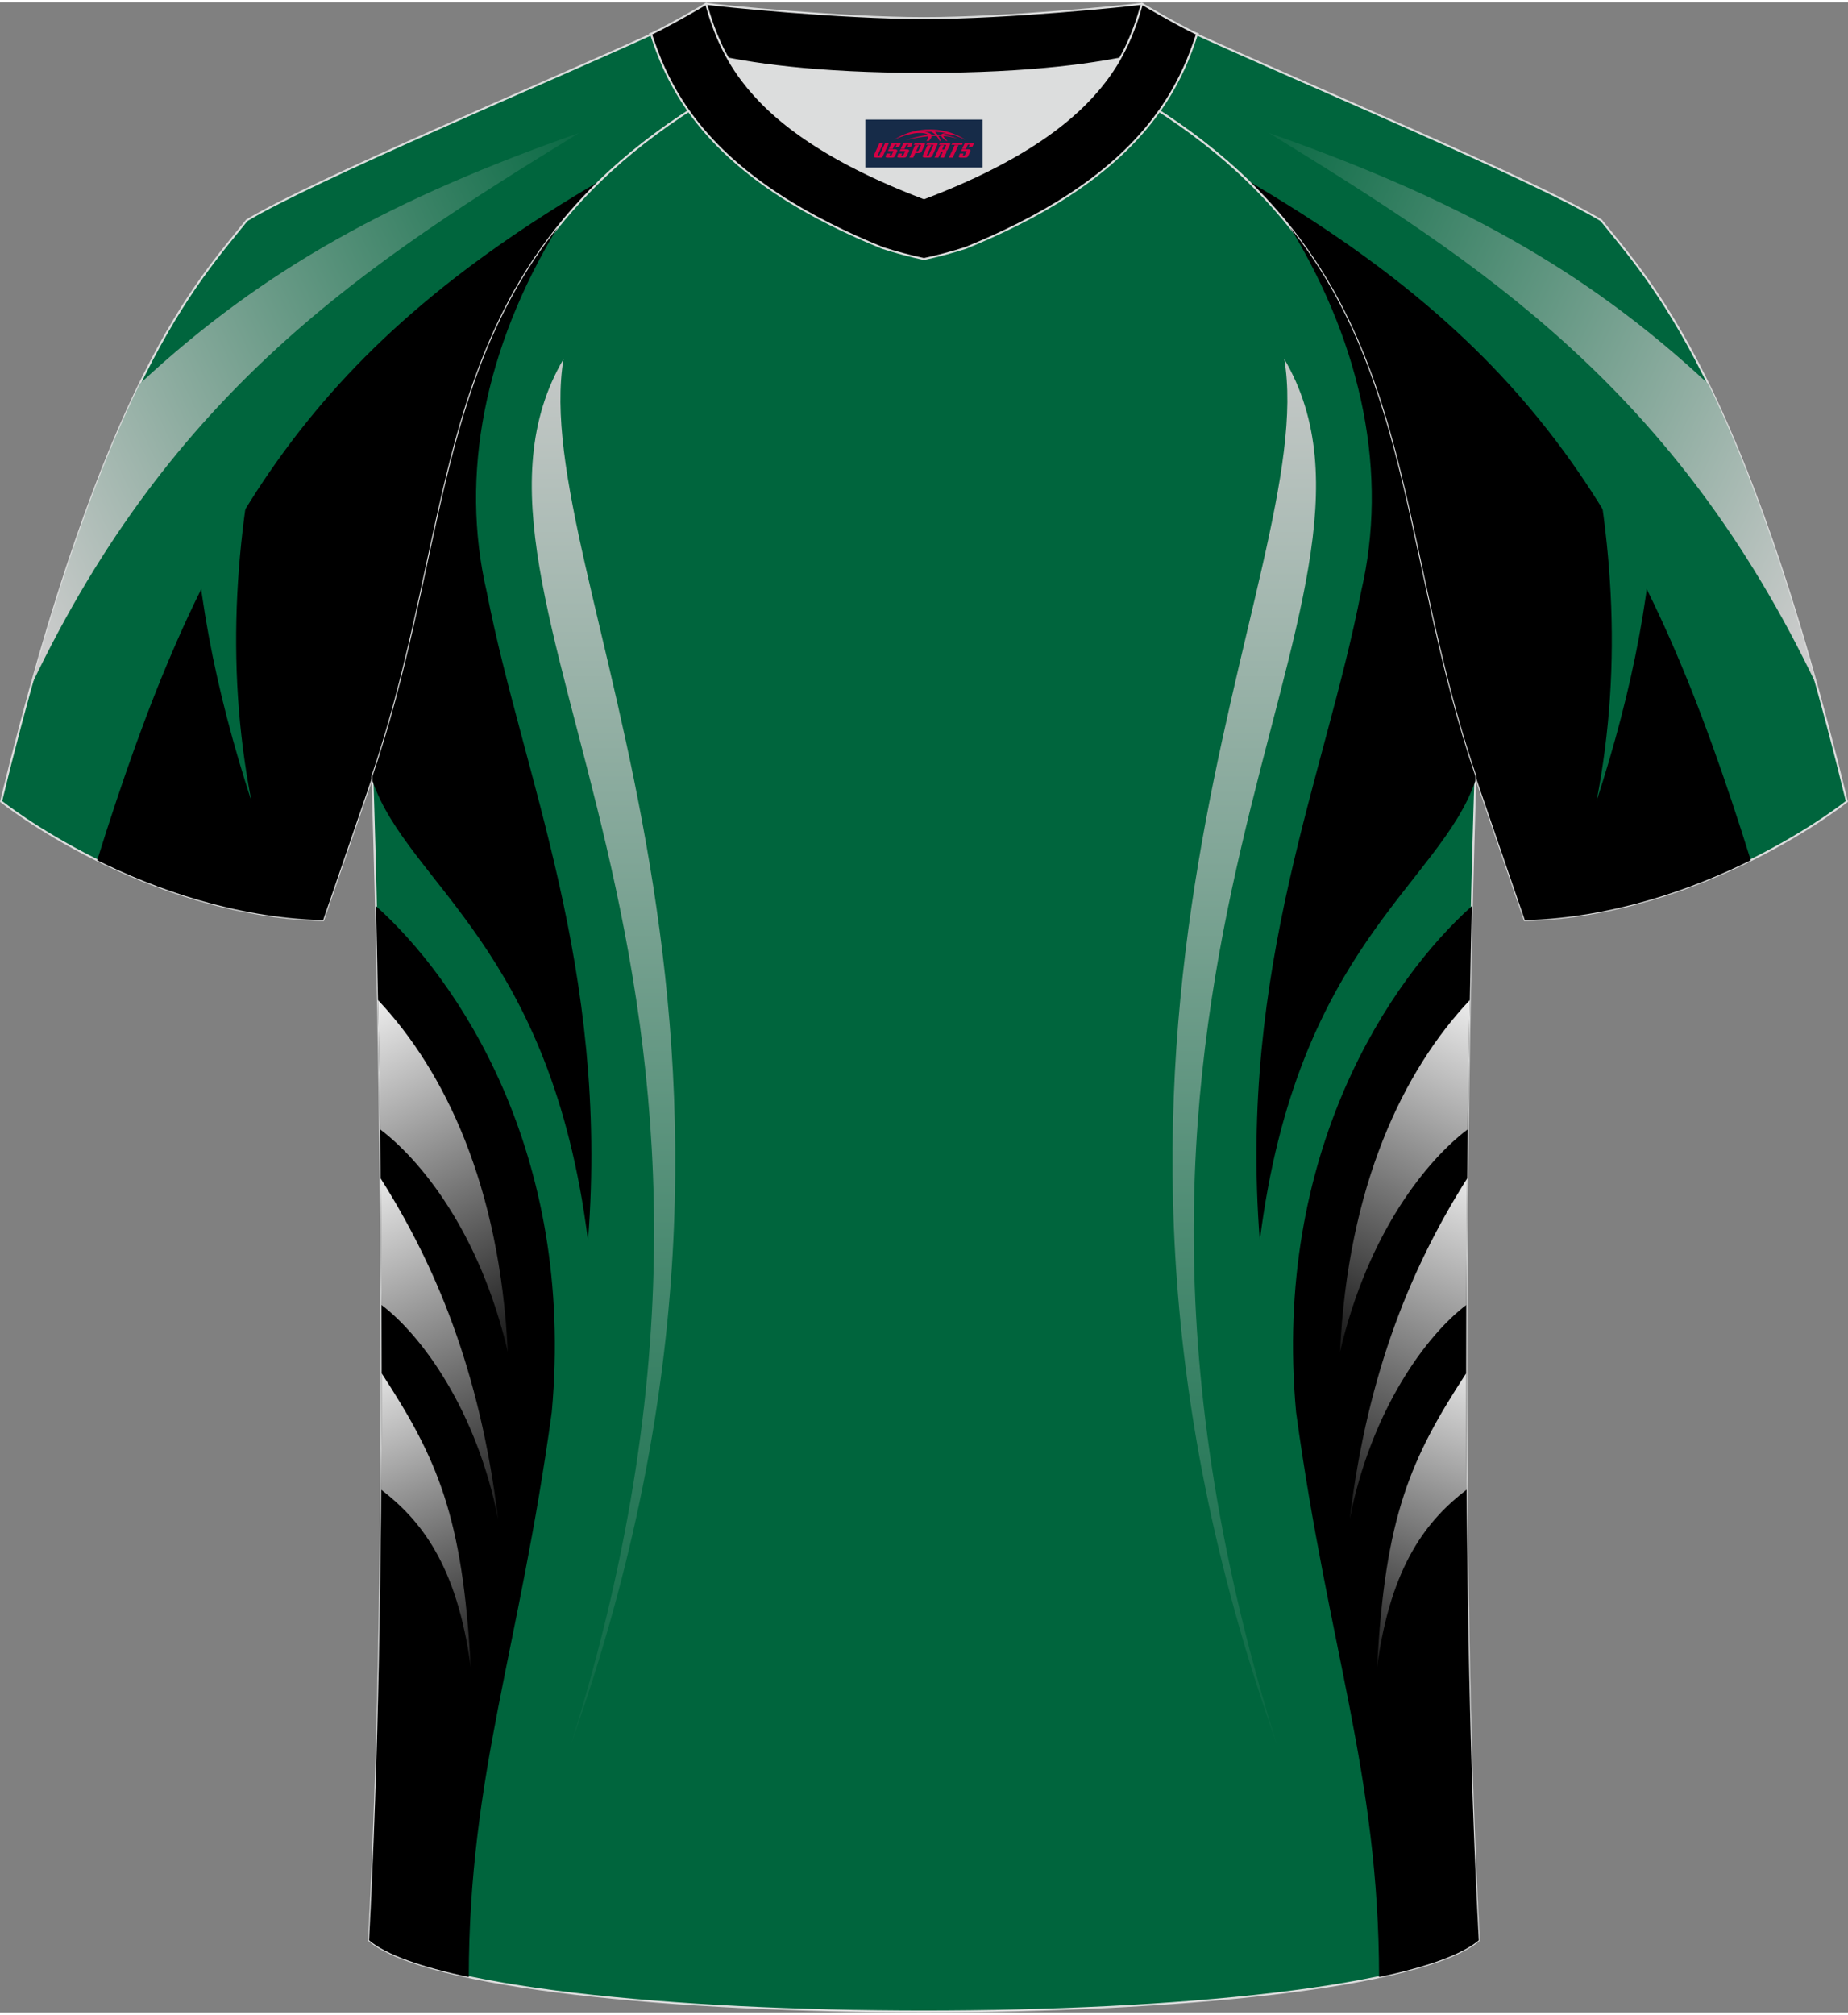 <?xml version="1.0" encoding="utf-8"?>
<!-- Generator: Adobe Illustrator 24.0.1, SVG Export Plug-In . SVG Version: 6.00 Build 0)  -->
<svg xmlns="http://www.w3.org/2000/svg" xmlns:xlink="http://www.w3.org/1999/xlink" version="1.1" id="图层_1" x="0px" y="0px" width="378px" height="412px" viewBox="0 0 378.37 411.43" enable-background="new 0 0 378.37 411.43" xml:space="preserve">
<rect x="0" y="0" width="378.37" height="411.43" fill="#808080" stroke="none"/>
<g>
	
		<path fill-rule="evenodd" clip-rule="evenodd" fill="#00653D" stroke="#DCDDDD" stroke-width="0.4" stroke-miterlimit="22.926" d="   M327.84,44.61c10.2,12.74,29.23,32.28,50.3,118.94c0,0-29.06,23.28-65.94,24.3c0,0-7.13-20.73-9.85-28.72   c-20.49-59.72-9.19-110.36-81.59-146.3c-2.59-1.28-7.26-1.87-6.23-3.45c5.36-8.23,13.13-7.47,17.75-6.01   c9.6,3.37,3.14-1.18,12.56,3.1C266.69,16.45,314.21,36.39,327.84,44.61z"/>
	<path fill-rule="evenodd" clip-rule="evenodd" d="M255.49,36.51c60.08,35.1,81.89,71.47,102.97,139.08   c-11.83,5.86-28.1,11.76-46.26,12.27c0,0-7.13-20.73-9.85-28.72C286.02,111.55,289.88,69.73,255.49,36.51z"/>
	<path fill-rule="evenodd" clip-rule="evenodd" fill="#00653D" d="M338.92,96.44c-0.14,22.03-4.67,44.42-12.04,67.05   c5.56-28.53,3.27-56.53-3.34-83.8L338.92,96.44z"/>
	
		<path fill-rule="evenodd" clip-rule="evenodd" fill="#00653D" stroke="#DCDDDD" stroke-width="0.4" stroke-miterlimit="22.926" d="   M50.53,44.61C40.33,57.35,21.29,76.89,0.22,163.55c0,0,29.06,23.28,65.94,24.3c0,0,7.13-20.73,9.85-28.72   c20.49-59.72,9.2-110.36,81.59-146.3c2.59-1.28,7.26-1.87,6.23-3.45c-5.36-8.23-13.13-7.47-17.75-6.01   c-9.6,3.37-3.14-1.18-12.56,3.1C111.67,16.45,64.15,36.39,50.53,44.61z"/>
	<path fill-rule="evenodd" clip-rule="evenodd" d="M122.88,36.51C62.8,71.61,40.98,107.99,19.9,175.59   c11.83,5.86,28.1,11.76,46.26,12.27c0,0,7.13-20.73,9.85-28.72C92.34,111.54,88.49,69.72,122.88,36.51z"/>
	<path fill-rule="evenodd" clip-rule="evenodd" fill="#00653D" d="M39.44,96.44c0.14,22.03,4.67,44.42,12.04,67.05   c-5.56-28.53-3.27-56.53,3.34-83.8L39.44,96.44z"/>
	
		<linearGradient id="SVGID_1_" gradientUnits="userSpaceOnUse" x1="-1.182" y1="300.373" x2="136.691" y2="365.734" gradientTransform="matrix(1 0 0 -1 0 412.647)">
		<stop offset="0" style="stop-color:#CCCCCC"/>
		<stop offset="1" style="stop-color:#00653D"/>
	</linearGradient>
	<path fill-rule="evenodd" clip-rule="evenodd" fill="url(#SVGID_1_)" d="M6.38,139.85c28.94-60.78,68.7-86.44,112.19-113.12   C80.67,40.04,54.05,54.39,28.6,78.09C21.86,91.89,14.32,111.33,6.38,139.85z"/>
	
		<path fill-rule="evenodd" clip-rule="evenodd" fill="#00653D" stroke="#DCDDDD" stroke-width="0.4" stroke-miterlimit="22.926" d="   M75.56,396.65c5.36-100.93,0.7-237.52,0.7-237.52c0-0.25,0-0.49-0.01-0.73C96.4,99,85.5,48.63,157.59,12.83   c2.59-1.28,7.26-1.87,6.23-3.45c-0.42-0.64-0.8-1.36-1.17-2.15c6.75,0.26,14.96,0.49,26.36,0.49h0.31c11.58,0,19.94-0.23,26.83-0.5   c-0.57,0.64-1.11,1.36-1.64,2.16c-1.03,1.58,3.64,2.16,6.23,3.45c72.09,35.8,61.19,86.17,81.34,145.57c0,0.25-0.01,0.49-0.01,0.73   c0,0-4.66,136.58,0.7,237.52C279.74,416.08,98.62,416.08,75.56,396.65z"/>
	<path fill-rule="evenodd" clip-rule="evenodd" d="M114.19,46.05c-14.98,24.66-20.1,50.74-14.54,74.57   c7.33,37.73,25.12,76.74,20.74,132.82c-7.57-60.17-36.78-72.9-44.12-94.05l-0.01-0.25c0-0.25,0-0.49-0.01-0.73   C90.79,115.56,89.17,77.42,114.19,46.05z"/>
	<path fill-rule="evenodd" clip-rule="evenodd" d="M76.98,184.97c16.65,14.88,40.84,50.42,35.99,103.58   c-6.67,48.78-16.92,73.92-16.99,115.62c-9.72-2.06-16.91-4.56-20.42-7.52C79.49,322.62,78.03,229.39,76.98,184.97z"/>
	<g>
		
			<linearGradient id="SVGID_2_" gradientUnits="userSpaceOnUse" x1="70.919" y1="212.482" x2="111.259" y2="131.802" gradientTransform="matrix(1 0 0 -1 0 412.647)">
			<stop offset="0" style="stop-color:#FFFFFF"/>
			<stop offset="1" style="stop-color:#000000"/>
		</linearGradient>
		<path fill-rule="evenodd" clip-rule="evenodd" fill="url(#SVGID_2_)" d="M77.81,230.65c8.07,6.09,20.35,20.74,26.16,45.56    c-1.64-33.93-12.84-57.43-26.59-72.02C77.54,212.23,77.69,221.13,77.81,230.65z"/>
		
			<linearGradient id="SVGID_3_" gradientUnits="userSpaceOnUse" x1="70.843" y1="177.944" x2="106.843" y2="94.965" gradientTransform="matrix(1 0 0 -1 0 412.647)">
			<stop offset="0" style="stop-color:#FFFFFF"/>
			<stop offset="1" style="stop-color:#000000"/>
		</linearGradient>
		<path fill-rule="evenodd" clip-rule="evenodd" fill="url(#SVGID_3_)" d="M78.11,266.61c8.17,6.19,19.51,21.51,23.88,43.89    c-3.74-30.8-13.03-52.33-24.06-69.8C78.01,248.98,78.08,257.66,78.11,266.61z"/>
		
			<linearGradient id="SVGID_4_" gradientUnits="userSpaceOnUse" x1="72.211" y1="139.25" x2="101.318" y2="64.696" gradientTransform="matrix(1 0 0 -1 0 412.647)">
			<stop offset="0" style="stop-color:#FFFFFF"/>
			<stop offset="1" style="stop-color:#000000"/>
		</linearGradient>
		<path fill-rule="evenodd" clip-rule="evenodd" fill="url(#SVGID_4_)" d="M78.05,304.42c7.89,6.06,15.55,15.25,18.32,36.32    c-1.62-30.93-6.85-42.72-18.23-60.14C78.14,288.41,78.11,296.38,78.05,304.42z"/>
	</g>
	
		<linearGradient id="SVGID_5_" gradientUnits="userSpaceOnUse" x1="123.574" y1="350.072" x2="123.574" y2="46.221" gradientTransform="matrix(1 0 0 -1 0 412.647)">
		<stop offset="0" style="stop-color:#CCCCCC"/>
		<stop offset="1" style="stop-color:#00653D"/>
	</linearGradient>
	<path fill-rule="evenodd" clip-rule="evenodd" fill="url(#SVGID_5_)" d="M116.92,356.47c52.32-147.02-8.97-239.25-1.54-283.48l0,0   C86.24,122.74,167.49,195.17,116.92,356.47L116.92,356.47z"/>
	
		<linearGradient id="SVGID_6_" gradientUnits="userSpaceOnUse" x1="-2268.693" y1="350.072" x2="-2268.693" y2="46.221" gradientTransform="matrix(-1 0 0 -1 -2013.928 412.647)">
		<stop offset="0" style="stop-color:#CCCCCC"/>
		<stop offset="1" style="stop-color:#00653D"/>
	</linearGradient>
	<path fill-rule="evenodd" clip-rule="evenodd" fill="url(#SVGID_6_)" d="M261.41,356.47c-52.32-147.02,8.97-239.25,1.54-283.48l0,0   C292.09,122.74,210.84,195.17,261.41,356.47L261.41,356.47z"/>
	<path fill-rule="evenodd" clip-rule="evenodd" d="M264.14,46.04c14.98,24.66,20.1,50.74,14.54,74.57   c-7.33,37.73-25.12,76.74-20.74,132.82c7.57-60.17,36.78-72.9,44.12-94.05l0.01-0.25c0-0.24,0.01-0.48,0.01-0.73   C287.55,115.56,289.16,77.41,264.14,46.04z"/>
	<path fill-rule="evenodd" clip-rule="evenodd" d="M301.36,184.97c-16.65,14.88-40.84,50.42-35.99,103.58   c6.67,48.78,16.92,73.92,16.99,115.62c9.72-2.06,16.91-4.56,20.42-7.52C298.84,322.61,300.3,229.39,301.36,184.97z"/>
	<path fill-rule="evenodd" clip-rule="evenodd" fill="#DCDDDD" d="M149.06,11.5l0.21,0.37c0.8,1.37,1.71,2.75,2.77,4.16   c5.96,7.87,16.62,16.25,37.14,24.05c20.52-7.8,31.18-16.17,37.14-24.05c1.06-1.4,1.98-2.79,2.77-4.16l0.21-0.37   c-8.65,1.68-21.51,3.13-40.13,3.13C170.56,14.63,157.7,13.18,149.06,11.5z"/>
	<path fill-rule="evenodd" clip-rule="evenodd" stroke="#DCDDDD" stroke-width="0.4" stroke-miterlimit="22.926" d="M189.18,3.21   c-17.27,0-41.75-2.53-44.63-2.92c0,0-5.53,4.46-11.28,6.18c0,0,11.77,8.16,55.91,8.16s55.91-8.16,55.91-8.16   c-5.75-1.72-11.28-6.18-11.28-6.18C230.93,0.68,206.45,3.21,189.18,3.21z"/>
	<path fill-rule="evenodd" clip-rule="evenodd" stroke="#DCDDDD" stroke-width="0.4" stroke-miterlimit="22.926" d="M189.18,52.53   c2.82-0.6,5.68-1.36,8.52-2.27c14.44-5.88,29.2-14.14,38.65-26.62c0.4-0.53,0.79-1.06,1.17-1.6c0.87-1.24,1.69-2.52,2.45-3.83   c1.16-2,2.19-4.08,3.09-6.21c0.56-1.33,1.07-2.67,1.53-4.04c0.1-0.29,0.2-0.58,0.29-0.86c0.02-0.07,0.04-0.14,0.07-0.2   c0.03-0.09,0.06-0.18,0.09-0.27c0-0.01,0.01-0.02,0.01-0.03c0.01-0.04,0.03-0.08,0.04-0.12c-4.43-2.13-11.28-6.18-11.28-6.18   c-0.23,0.8-0.48,1.62-0.74,2.46c-0.45,1.41-0.97,2.86-1.6,4.35c-0.65,1.55-1.43,3.15-2.37,4.77c-0.79,1.37-1.71,2.75-2.77,4.16   c-5.96,7.87-16.62,16.25-37.14,24.05c-20.52-7.8-31.18-16.17-37.14-24.05c-1.06-1.4-1.98-2.79-2.77-4.16   c-0.94-1.63-1.72-3.22-2.37-4.77c-0.63-1.49-1.15-2.94-1.6-4.35c-0.27-0.84-0.51-1.66-0.74-2.46c0,0-6.86,4.05-11.28,6.18   c0.01,0.04,0.03,0.08,0.04,0.12c0,0.01,0.01,0.02,0.01,0.03c0.03,0.09,0.06,0.18,0.09,0.27c0.02,0.07,0.04,0.14,0.07,0.2   c0.1,0.29,0.19,0.58,0.29,0.86c0.47,1.36,0.97,2.71,1.53,4.04c0.9,2.13,1.93,4.21,3.09,6.21c0.76,1.31,1.58,2.59,2.45,3.83   c0.38,0.54,0.77,1.08,1.17,1.6c9.46,12.48,24.21,20.75,38.65,26.62C183.51,51.17,186.36,51.93,189.18,52.53z"/>
	
	
		<linearGradient id="SVGID_7_" gradientUnits="userSpaceOnUse" x1="-2267.661" y1="300.372" x2="-2129.789" y2="365.733" gradientTransform="matrix(-1 0 0 -1 -1888.108 412.647)">
		<stop offset="0" style="stop-color:#CCCCCC"/>
		<stop offset="1" style="stop-color:#00653D"/>
	</linearGradient>
	<path fill-rule="evenodd" clip-rule="evenodd" fill="url(#SVGID_7_)" d="M371.98,139.85c-28.94-60.78-68.7-86.44-112.19-113.12   c37.9,13.31,64.52,27.66,89.97,51.36C356.51,91.89,364.04,111.34,371.98,139.85z"/>
	<g>
		
			<linearGradient id="SVGID_8_" gradientUnits="userSpaceOnUse" x1="-2252.604" y1="212.483" x2="-2212.263" y2="131.803" gradientTransform="matrix(-1 0 0 -1 -1945.183 412.647)">
			<stop offset="0" style="stop-color:#FFFFFF"/>
			<stop offset="1" style="stop-color:#000000"/>
		</linearGradient>
		<path fill-rule="evenodd" clip-rule="evenodd" fill="url(#SVGID_8_)" d="M300.52,230.65c-8.07,6.09-20.35,20.74-26.16,45.56    c1.64-33.93,12.84-57.43,26.59-72.02C300.79,212.23,300.64,221.13,300.52,230.65z"/>
		
			<linearGradient id="SVGID_9_" gradientUnits="userSpaceOnUse" x1="-2252.679" y1="177.945" x2="-2216.679" y2="94.966" gradientTransform="matrix(-1 0 0 -1 -1945.183 412.647)">
			<stop offset="0" style="stop-color:#FFFFFF"/>
			<stop offset="1" style="stop-color:#000000"/>
		</linearGradient>
		<path fill-rule="evenodd" clip-rule="evenodd" fill="url(#SVGID_9_)" d="M300.22,266.61c-8.17,6.19-19.51,21.51-23.88,43.89    c3.74-30.8,13.03-52.33,24.06-69.8C300.32,248.98,300.25,257.66,300.22,266.61z"/>
		
			<linearGradient id="SVGID_10_" gradientUnits="userSpaceOnUse" x1="-2251.311" y1="139.25" x2="-2222.205" y2="64.697" gradientTransform="matrix(-1 0 0 -1 -1945.183 412.647)">
			<stop offset="0" style="stop-color:#FFFFFF"/>
			<stop offset="1" style="stop-color:#000000"/>
		</linearGradient>
		<path fill-rule="evenodd" clip-rule="evenodd" fill="url(#SVGID_10_)" d="M300.28,304.42c-7.89,6.06-15.55,15.25-18.32,36.32    c1.62-30.93,6.85-42.72,18.23-60.14C300.19,288.41,300.22,296.38,300.28,304.42z"/>
	</g>
</g>
<g id="tag_logo">
	<rect y="23.99" fill="#162B48" width="24" height="9.818" x="177.18"/>
	<g>
		<path fill="#D30044" d="M193.14,27.18l0.005-0.011c0.131-0.311,1.085-0.262,2.351,0.071c0.715,0.24,1.44,0.54,2.193,0.9    c-0.218-0.147-0.447-0.289-0.682-0.42l0.011,0.005l-0.011-0.005c-1.478-0.845-3.218-1.418-5.1-1.62    c-1.282-0.115-1.658-0.082-2.411-0.055c-2.449,0.142-4.68,0.905-6.458,2.095c1.26-0.638,2.722-1.075,4.195-1.336    c1.467-0.18,2.476-0.033,2.771,0.344c-1.691,0.175-3.469,0.633-4.555,1.075c1.156-0.338,2.967-0.665,4.647-0.813    c0.016,0.251-0.115,0.567-0.415,0.96h0.475c0.376-0.382,0.584-0.725,0.595-1.004c0.333-0.022,0.66-0.033,0.971-0.033    C191.97,27.62,192.18,27.97,192.38,28.36h0.262c-0.125-0.344-0.295-0.687-0.518-1.036c0.207,0,0.393,0.005,0.567,0.011    c0.104,0.267,0.496,0.66,1.058,1.025h0.245c-0.442-0.365-0.753-0.753-0.835-1.004c1.047,0.065,1.696,0.224,2.885,0.513    C194.96,27.44,194.22,27.27,193.14,27.18z M190.7,27.09c-0.164-0.295-0.655-0.485-1.402-0.551    c0.464-0.033,0.922-0.055,1.364-0.055c0.311,0.147,0.589,0.344,0.84,0.589C191.24,27.07,190.97,27.08,190.7,27.09z M192.68,27.14c-0.224-0.016-0.458-0.027-0.715-0.044c-0.147-0.202-0.311-0.398-0.502-0.6c0.082,0,0.164,0.005,0.24,0.011    c0.72,0.033,1.429,0.125,2.138,0.273C193.17,26.74,192.79,26.9,192.68,27.14z"/>
		<path fill="#D30044" d="M180.1,28.72L178.93,31.27C178.75,31.64,179.02,31.78,179.5,31.78l0.873,0.005    c0.115,0,0.251-0.049,0.327-0.175l1.342-2.891H181.26L180.04,31.35H179.87c-0.147,0-0.185-0.033-0.147-0.125l1.156-2.504H180.1L180.1,28.72z M181.96,30.07h1.271c0.36,0,0.584,0.125,0.442,0.425L183.2,31.53C183.1,31.75,182.83,31.78,182.6,31.78H181.68c-0.267,0-0.442-0.136-0.349-0.333l0.235-0.513h0.742L182.13,31.31C182.11,31.36,182.15,31.37,182.21,31.37h0.18    c0.082,0,0.125-0.016,0.147-0.071l0.376-0.813c0.011-0.022,0.011-0.044-0.055-0.044H181.79L181.96,30.07L181.96,30.07z M182.78,30h-0.78l0.475-1.025c0.098-0.218,0.338-0.256,0.578-0.256H184.5L184.11,29.56L183.33,29.68l0.262-0.562H183.3c-0.082,0-0.12,0.016-0.147,0.071L182.78,30L182.78,30z M184.37,30.07L184.2,30.44h1.069c0.06,0,0.06,0.016,0.049,0.044    L184.94,31.3C184.92,31.35,184.88,31.37,184.8,31.37H184.62c-0.055,0-0.104-0.011-0.082-0.06l0.175-0.376H183.97L183.74,31.45C183.64,31.64,183.82,31.78,184.09,31.78h0.916c0.24,0,0.502-0.033,0.605-0.251l0.475-1.031c0.142-0.3-0.082-0.425-0.442-0.425H184.37L184.37,30.07z M185.18,30l0.371-0.818c0.022-0.055,0.06-0.071,0.147-0.071h0.295L185.73,29.67l0.791-0.115l0.387-0.845H185.46c-0.24,0-0.48,0.038-0.578,0.256L184.41,30L185.18,30L185.18,30z M187.58,30.46h0.278c0.087,0,0.153-0.022,0.202-0.115    l0.496-1.075c0.033-0.076-0.011-0.12-0.125-0.12H187.03l0.431-0.431h1.522c0.355,0,0.485,0.153,0.393,0.355l-0.676,1.445    c-0.06,0.125-0.175,0.333-0.644,0.327l-0.649-0.005L186.97,31.78H186.19l1.178-2.558h0.785L187.58,30.46L187.58,30.46z     M190.17,31.27c-0.022,0.049-0.06,0.076-0.142,0.076h-0.191c-0.082,0-0.109-0.027-0.082-0.076l0.944-2.051h-0.785l-0.987,2.138    c-0.125,0.273,0.115,0.415,0.453,0.415h0.72c0.327,0,0.649-0.071,0.769-0.322l1.085-2.384c0.093-0.202-0.06-0.355-0.415-0.355    h-1.533l-0.431,0.431h1.38c0.115,0,0.164,0.033,0.131,0.104L190.17,31.27L190.17,31.27z M192.89,30.14h0.278    c0.087,0,0.158-0.022,0.202-0.115l0.344-0.753c0.033-0.076-0.011-0.12-0.125-0.12h-1.402l0.425-0.431h1.527    c0.355,0,0.485,0.153,0.393,0.355l-0.529,1.124c-0.044,0.093-0.147,0.18-0.393,0.18c0.224,0.011,0.256,0.158,0.175,0.327    l-0.496,1.075h-0.785l0.54-1.167c0.022-0.055-0.005-0.087-0.104-0.087h-0.235L192.12,31.78h-0.785l1.178-2.558h0.785L192.89,30.14L192.89,30.14z M195.46,29.23L194.28,31.78h0.785l1.184-2.558H195.46L195.46,29.23z M196.97,29.16l0.202-0.431h-2.1l-0.295,0.431    H196.97L196.97,29.16z M196.95,30.07h1.271c0.36,0,0.584,0.125,0.442,0.425l-0.475,1.031c-0.104,0.218-0.371,0.251-0.605,0.251    h-0.916c-0.267,0-0.442-0.136-0.349-0.333l0.235-0.513h0.742L197.12,31.31c-0.022,0.049,0.022,0.06,0.082,0.06h0.18    c0.082,0,0.125-0.016,0.147-0.071l0.376-0.813c0.011-0.022,0.011-0.044-0.049-0.044h-1.069L196.95,30.07L196.95,30.07z     M197.76,30H196.98l0.475-1.025c0.098-0.218,0.338-0.256,0.578-0.256h1.451l-0.387,0.845l-0.791,0.115l0.262-0.562h-0.295    c-0.082,0-0.12,0.016-0.147,0.071L197.76,30z"/>
	</g>
</g>
</svg>